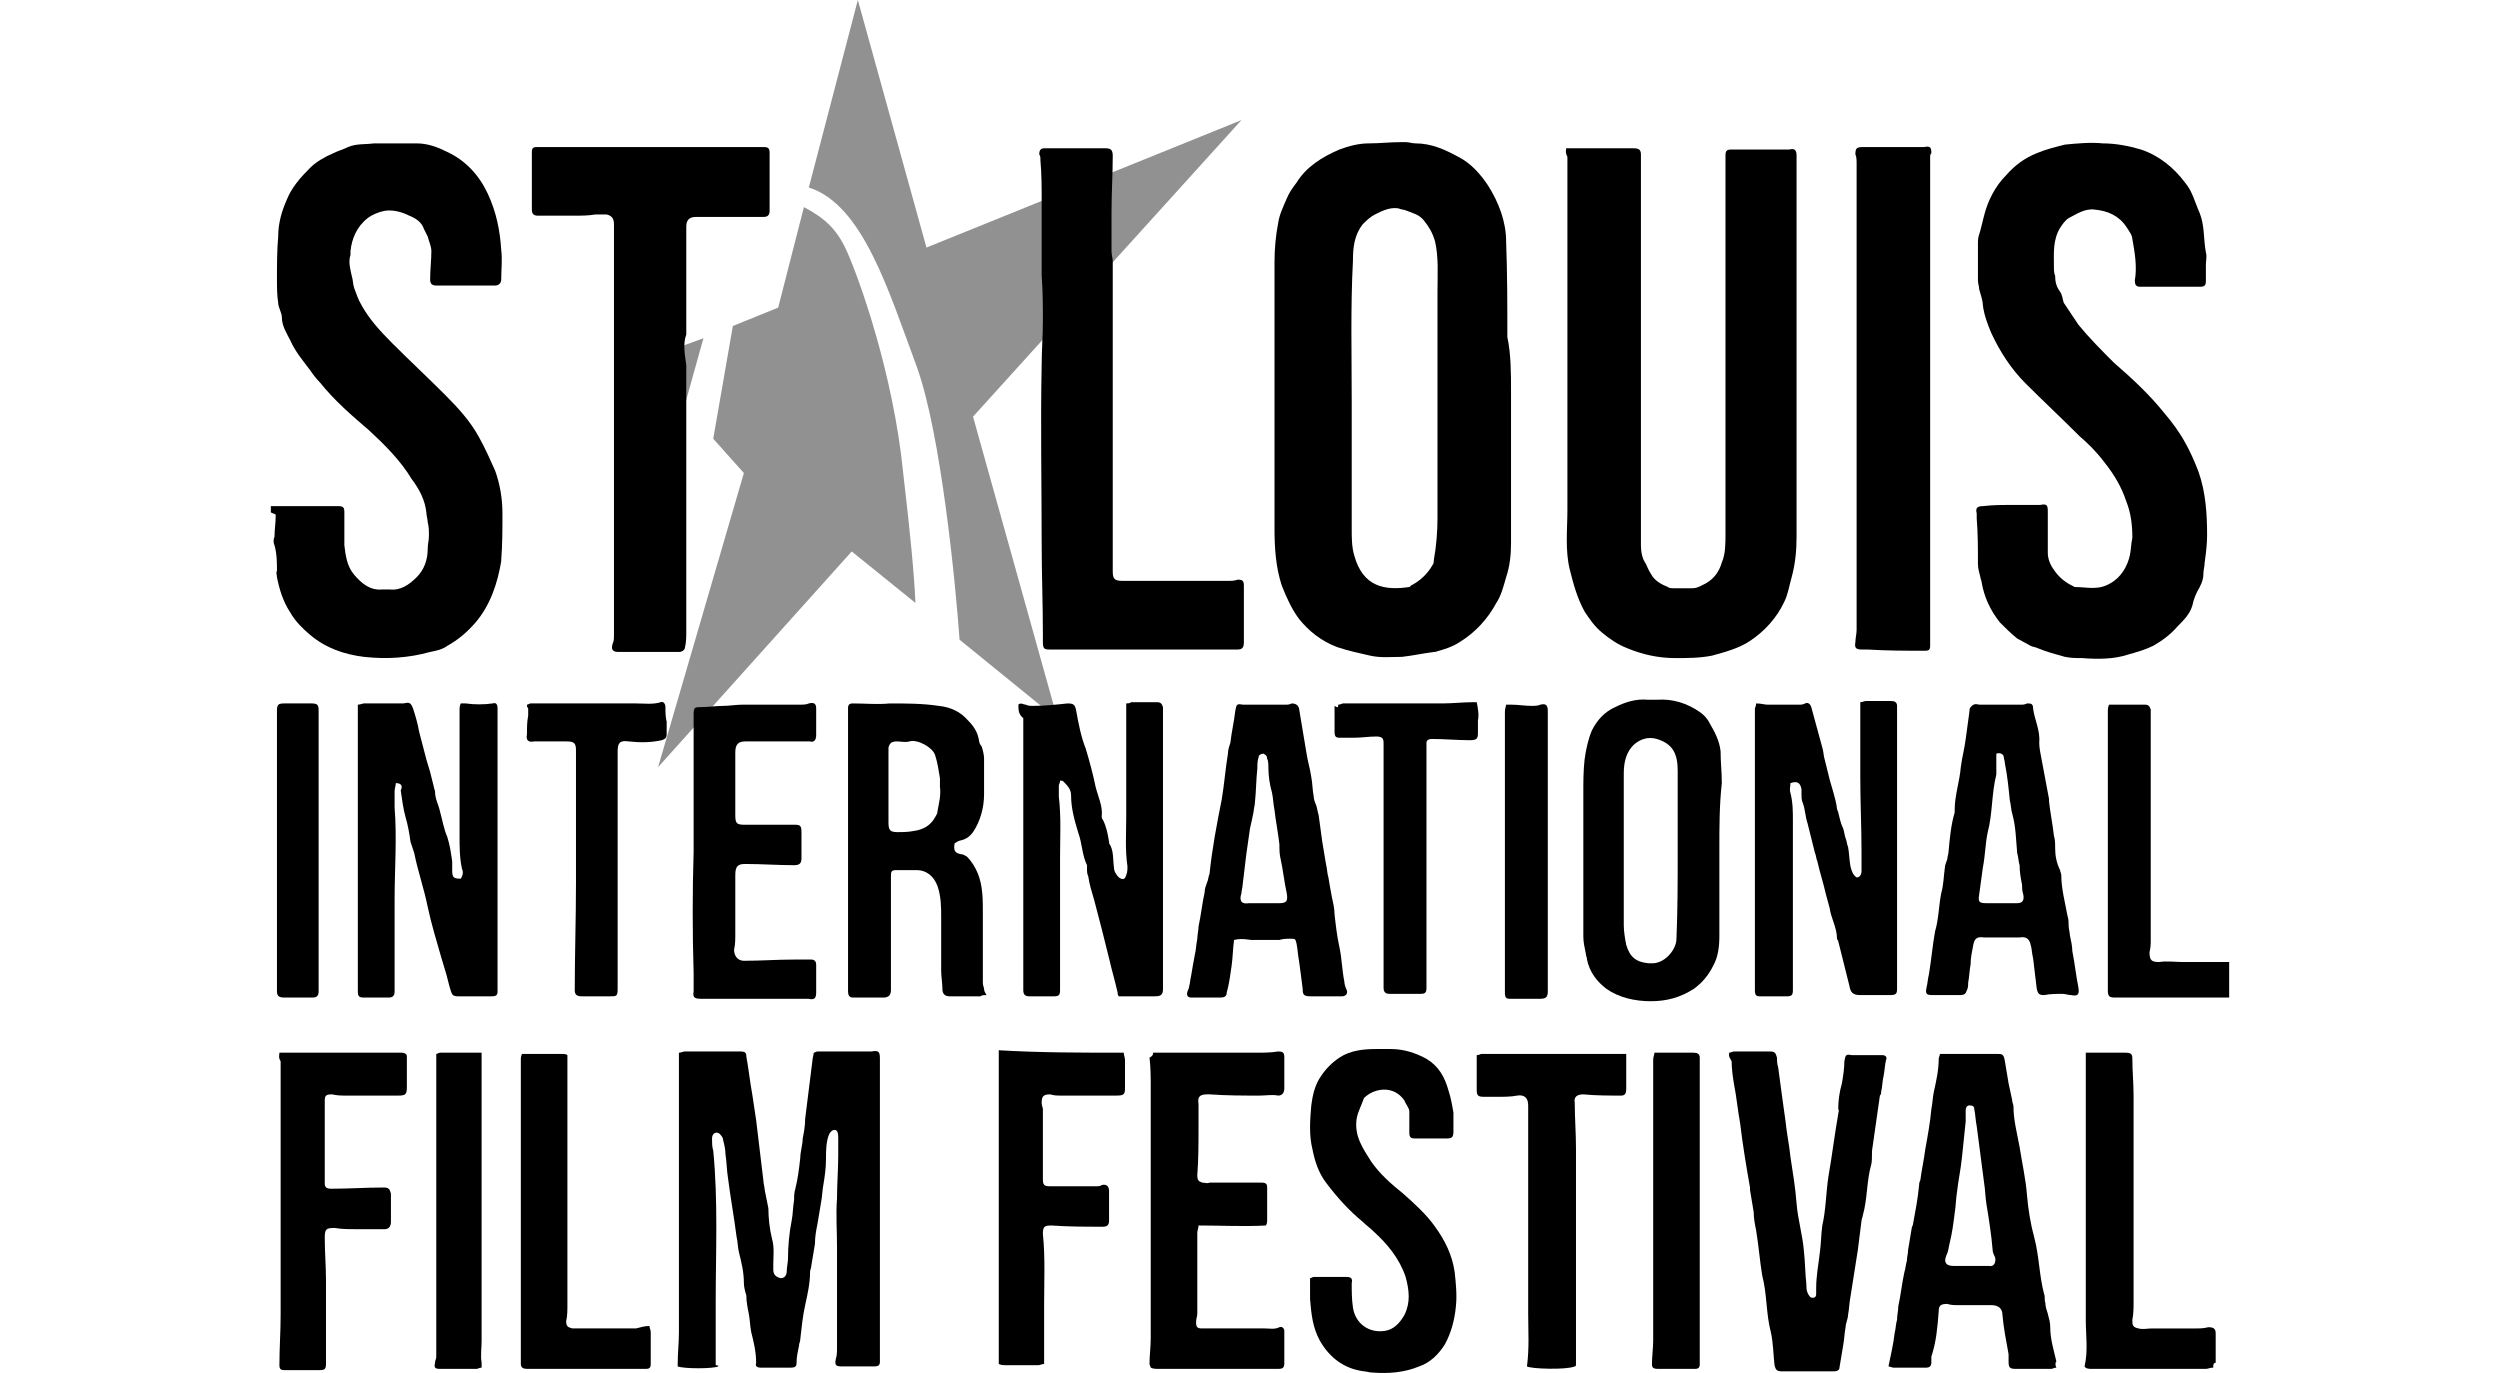 <?xml version="1.0" encoding="utf-8"?>
<!-- Generator: Adobe Illustrator 27.9.0, SVG Export Plug-In . SVG Version: 6.00 Build 0)  -->
<svg version="1.1" id="Calque_1" xmlns="http://www.w3.org/2000/svg" xmlns:xlink="http://www.w3.org/1999/xlink" x="0px" y="0px"
	 viewBox="0 0 204 112" style="enable-background:new 0 0 204 112;" xml:space="preserve">
<style type="text/css">
	.st0{fill:#919191;}
</style>
<g>
	<path class="st0" d="M101.3,9.8L75.6,20.2L70,0l-4,15.3c4.4,1.4,6.5,8.4,8.8,14.6c2,5.5,3.2,18,3.5,22.3l8,6.5L79.4,34L101.3,9.8z"
		/>
	<polygon class="st0" points="57.4,27.6 54.4,28.7 51.3,30.1 55.7,33.7 	"/>
	<path class="st0" d="M69.1,20.5c-0.8-1.8-1.8-2.7-3.5-3.6l-2.1,8.2l-3.7,1.5l-1.6,9.2l2.5,2.8l-7,24L69.5,45l5.2,4.2
		c-0.1-2.3-0.4-5.5-1-10.6C72.9,30.5,70.1,22.7,69.1,20.5z"/>
</g>
<g id="X4wlyL_00000030451375908997047090000014758653608363643778_">
	<g>
		<path d="M22.1,41.3c1.6,0,3.1,0,4.7,0c0.3,0,0.5,0,0.8,0c0.4,0,0.5,0.1,0.5,0.5c0,0.9,0,1.8,0,2.7c0.1,0.8,0.2,1.7,0.8,2.4
			c0.6,0.7,1.3,1.3,2.3,1.2c0.2,0,0.4,0,0.6,0c0.9,0.1,1.6-0.4,2.2-1c0.6-0.6,0.9-1.4,0.9-2.3c0-0.4,0.1-0.7,0.1-1.1
			c0-0.4,0-0.7-0.1-1.1c0-0.2-0.1-0.5-0.1-0.7c-0.1-1.1-0.6-2-1.2-2.8c-0.9-1.5-2.2-2.8-3.5-4c-1.4-1.2-2.8-2.4-4-3.9
			c-0.3-0.3-0.6-0.7-0.8-1c-0.6-0.8-1.2-1.5-1.6-2.4c-0.3-0.6-0.7-1.2-0.7-1.9c0-0.4-0.3-0.8-0.3-1.2c-0.1-0.6-0.1-1.3-0.1-1.9
			c0-1.2,0-2.3,0.1-3.5c0-1.1,0.3-2.1,0.7-3c0.4-1,1.1-1.8,1.9-2.6c0.5-0.5,1.2-0.9,1.9-1.2c0.4-0.2,0.8-0.3,1.2-0.5
			c0.7-0.3,1.4-0.2,2.1-0.3c1.1,0,2.3,0,3.5,0c0.9,0,1.7,0.3,2.5,0.7c1.5,0.7,2.6,1.9,3.3,3.4c0.7,1.5,1,3,1.1,4.6
			c0.1,0.8,0,1.6,0,2.4c0,0.3-0.2,0.5-0.5,0.5c-1.4,0-2.9,0-4.3,0c-0.2,0-0.3,0-0.5,0c-0.4,0-0.5-0.2-0.5-0.5c0-0.8,0.1-1.6,0.1-2.3
			c0-0.4-0.2-0.8-0.3-1.2c-0.1-0.2-0.2-0.4-0.3-0.6c-0.2-0.6-0.7-0.9-1.2-1.1c-0.6-0.3-1.3-0.5-2-0.4c-0.5,0.1-1,0.3-1.4,0.6
			c-0.9,0.7-1.3,1.7-1.4,2.7c0,0.1,0,0.2,0,0.3c-0.2,0.6,0,1.2,0.1,1.7c0.1,0.3,0.1,0.7,0.2,1c0.2,0.5,0.3,0.9,0.6,1.4
			C30.1,26,31,27,32,28c1.4,1.4,2.9,2.8,4.3,4.2c1.1,1.1,2.1,2.2,2.8,3.5c0.5,0.9,0.9,1.8,1.3,2.7c0.4,1.1,0.6,2.3,0.6,3.5
			c0,1.3,0,2.5-0.1,3.8c0,0,0,0.1,0,0.1c-0.3,1.8-0.9,3.6-2.1,5c-0.7,0.8-1.4,1.4-2.3,1.9c-0.4,0.3-0.9,0.4-1.4,0.5
			c-1.8,0.5-3.6,0.6-5.4,0.4c-1.6-0.2-3.1-0.7-4.4-1.8c-0.6-0.5-1.2-1.1-1.6-1.8c-0.6-0.9-0.9-1.9-1.1-2.9c0-0.2-0.1-0.4,0-0.5
			c0-0.7,0-1.4-0.2-2.1c-0.1-0.2-0.1-0.5,0-0.7c0-0.6,0.1-1.1,0.1-1.8c-0.1-0.1-0.3-0.1-0.4-0.2C22.1,41.6,22.1,41.4,22.1,41.3z"/>
		<path d="M181.9,81.4c-0.7,0-1.4,0-2,0c-2.4,0-4.9,0-7.3,0c-0.5,0-0.6-0.1-0.6-0.6c0-0.8,0-1.5,0-2.3c0-2.8,0-5.7,0-8.5
			c0-3.8,0-7.6,0-11.4c0-0.2,0-0.4,0-0.5c0-0.2,0-0.4,0.1-0.6c0.2,0,0.3,0,0.4,0c0.8,0,1.7,0,2.5,0c0.3,0,0.4,0.1,0.5,0.4
			c0,0.3,0,0.6,0,0.9c0,2.9,0,5.9,0,8.8c0,3,0,6,0,9.1c0,0.3,0,0.6-0.1,1c0,0.7,0.2,0.8,0.8,0.8c0.6-0.1,1.3,0,1.9,0
			c1.3,0,2.5,0,3.8,0C181.9,79.3,181.9,80.3,181.9,81.4z"/>
		<path d="M123.3,32c0,2.7,0,5.5,0,8.2c0,1.4,0,2.7,0,4.1c0,1-0.1,1.9-0.4,2.8c-0.2,0.7-0.4,1.5-0.8,2.1c-0.7,1.3-1.7,2.4-3,3.2
			c-0.6,0.4-1.3,0.6-2,0.8c0,0-0.1,0-0.1,0c-0.8,0.1-1.7,0.3-2.6,0.4c-0.9,0-1.7,0.1-2.6-0.1c-0.9-0.2-1.8-0.4-2.7-0.7
			c-1.3-0.5-2.3-1.3-3.1-2.3c-0.6-0.8-1-1.7-1.4-2.7c-0.5-1.5-0.6-3.1-0.6-4.7c0-6.1,0-12.2,0-18.2c0-1.2,0-2.4,0-3.5
			c0-1.1,0.1-2.2,0.3-3.2c0.1-0.7,0.4-1.3,0.7-2c0.2-0.5,0.5-0.9,0.8-1.3c0.8-1.3,2.1-2.1,3.5-2.7c0.8-0.3,1.6-0.5,2.4-0.5
			c0.9,0,1.7-0.1,2.6-0.1c0.1,0,0.3,0,0.4,0c0.3,0,0.5,0.1,0.8,0.1c1.3,0,2.4,0.5,3.5,1.1c1,0.5,1.8,1.4,2.4,2.3
			c0.9,1.4,1.5,3,1.5,4.6c0.1,2.6,0.1,5.2,0.1,7.8C123.3,28.9,123.3,30.5,123.3,32C123.3,32,123.3,32,123.3,32z M110.3,32.7
			C110.3,32.7,110.3,32.7,110.3,32.7c0,3.5,0,7,0,10.4c0,0.8,0,1.5,0.2,2.2c0.7,2.6,2.5,2.9,4.5,2.6c0,0,0.1,0,0.1-0.1
			c0.8-0.4,1.4-1,1.8-1.7c0.1-0.1,0.1-0.3,0.1-0.4c0.2-1.1,0.3-2.3,0.3-3.4c0-6.2,0-12.3,0-18.5c0-1.4,0.1-2.8-0.2-4.1
			c-0.2-0.7-0.5-1.2-0.9-1.7c-0.4-0.5-0.9-0.6-1.4-0.8c-0.2-0.1-0.5-0.1-0.7-0.2c-0.7-0.1-1.3,0.2-1.9,0.5c-0.4,0.2-0.7,0.5-1,0.8
			c-0.7,0.9-0.8,1.9-0.8,3C110.2,25.1,110.3,28.9,110.3,32.7z"/>
		<path d="M127.8,12.1c0.3,0,0.5,0,0.8,0c1.4,0,2.8,0,4.3,0c0.1,0,0.3,0,0.4,0c0.4,0,0.6,0.1,0.6,0.5c0,0.5,0,1,0,1.5
			c0,3.8,0,7.5,0,11.3c0,4.3,0,8.7,0,13c0,2,0,4.1,0,6.1c0,0.5,0.1,1.1,0.4,1.5c0.1,0.2,0.2,0.5,0.4,0.8c0.3,0.6,0.9,0.9,1.4,1.1
			c0.1,0.1,0.3,0.1,0.4,0.1c0.5,0,1.1,0,1.6,0c0.4,0,0.7-0.2,1.1-0.4c0.7-0.4,1.1-1,1.3-1.7c0.3-0.7,0.3-1.5,0.3-2.3
			c0-6.5,0-13,0-19.4c0-3.5,0-7.1,0-10.6c0-0.3,0-0.6,0-0.9c0-0.4,0.1-0.5,0.5-0.5c1.3,0,2.7,0,4,0c0.2,0,0.5,0,0.7,0
			c0.4-0.1,0.6,0,0.6,0.5c0,0.5,0,1,0,1.5c0,1.3,0,2.7,0,4c0,1.2,0,2.4,0,3.5c0,2.2,0,4.4,0,6.6c0,3.5,0,7,0,10.5c0,1.7,0,3.3,0,5
			c0,1.1-0.1,2.2-0.4,3.3c-0.2,0.7-0.3,1.4-0.6,2c-0.6,1.3-1.6,2.4-2.8,3.2c-0.9,0.6-2,0.9-3.1,1.2c-1,0.2-2,0.2-3,0.2
			c-1.4,0-2.7-0.3-3.9-0.8c-0.8-0.3-1.5-0.8-2.1-1.3c-0.6-0.5-1-1.1-1.4-1.7c-0.6-1.1-0.9-2.2-1.2-3.4c-0.4-1.6-0.2-3.3-0.2-4.9
			c0-9.2,0-18.4,0-27.6c0-0.4,0-0.8,0-1.2C127.7,12.4,127.8,12.3,127.8,12.1z"/>
		<path d="M164.1,41.2c0.7,0,1.4,0,2,0c0.1,0,0.3,0,0.4,0c0.5-0.1,0.6,0,0.6,0.5c0,0.6,0,1.1,0,1.7c0,0.6,0,1.2,0,1.7
			c0,0.5,0.2,1,0.5,1.4c0.4,0.6,0.9,1,1.5,1.3c0.1,0,0.1,0.1,0.2,0.1c1,0,1.9,0.3,2.9-0.3c0.9-0.5,1.4-1.4,1.6-2.3
			c0.1-0.5,0.1-1,0.2-1.4c0-1-0.1-2-0.5-3c-0.4-1.2-1-2.2-1.8-3.2c-0.6-0.8-1.3-1.5-2-2.1c-1.5-1.5-3-2.9-4.4-4.3
			c-1.2-1.2-2.1-2.6-2.8-4.1c-0.3-0.7-0.6-1.5-0.7-2.3c0-0.4-0.2-0.9-0.3-1.3c0-0.2-0.1-0.5-0.1-0.7c0-1.1,0-2.1,0-3.2
			c0-0.3,0.1-0.6,0.2-0.9c0.1-0.4,0.2-0.8,0.3-1.2c0.3-1.2,0.9-2.4,1.8-3.3c0.7-0.8,1.5-1.4,2.5-1.8c0.7-0.3,1.5-0.5,2.3-0.7
			c1-0.1,2.1-0.2,3.1-0.1c1,0,2.1,0.2,3.1,0.5c1.5,0.5,2.7,1.5,3.6,2.7c0.6,0.7,0.8,1.6,1.2,2.5c0.4,1,0.3,2.1,0.5,3.2
			c0.1,0.3,0,0.7,0,1c0,0.4,0,0.9,0,1.3c0,0.4-0.1,0.5-0.5,0.5c-1.4,0-2.8,0-4.2,0c-0.2,0-0.4,0-0.7,0c-0.3,0-0.4-0.2-0.4-0.5
			c0.2-1.1,0-2.3-0.2-3.4c0-0.3-0.3-0.7-0.5-1c-0.6-0.9-1.5-1.3-2.6-1.4c-0.8-0.1-1.5,0.4-2.1,0.7c-0.3,0.2-0.5,0.5-0.7,0.8
			c-0.6,1-0.5,2.1-0.5,3.1c0,0.3,0,0.6,0.1,0.8c0,0.5,0.1,0.9,0.4,1.3c0.2,0.3,0.2,0.6,0.3,0.9c0.4,0.6,0.8,1.2,1.2,1.8
			c0.9,1.1,1.9,2.1,2.9,3.1c1.5,1.3,2.9,2.6,4.1,4.1c0.6,0.7,1.2,1.5,1.7,2.4c0.4,0.7,0.8,1.6,1.1,2.4c0.6,1.7,0.7,3.5,0.7,5.2
			c0,0.7-0.1,1.5-0.2,2.2c0,0.3-0.1,0.6-0.1,0.9c0,0.4-0.1,0.7-0.3,1.1c-0.3,0.5-0.5,1-0.6,1.5c-0.2,0.7-0.7,1.2-1.2,1.7
			c-0.6,0.7-1.3,1.2-2,1.6c-0.6,0.3-1.3,0.5-2,0.7c-1.2,0.4-2.5,0.4-3.8,0.3c-0.5,0-0.9,0-1.4-0.1c-0.7-0.2-1.5-0.4-2.2-0.7
			c-0.2-0.1-0.4-0.1-0.6-0.2c-0.4-0.2-0.7-0.4-1.1-0.6c-0.5-0.4-1-0.9-1.4-1.3c-0.8-1-1.3-2.1-1.5-3.3c0-0.1-0.1-0.3-0.1-0.4
			c-0.1-0.4-0.2-0.7-0.2-1.1c0-1.2,0-2.5-0.1-3.7c0-0.1,0-0.3,0-0.4c-0.1-0.4,0-0.6,0.5-0.6C162.7,41.2,163.4,41.2,164.1,41.2
			C164.1,41.2,164.1,41.2,164.1,41.2z"/>
		<path d="M46.8,17.6c-1,0-1.9,0-2.9,0c-0.3,0-0.5-0.1-0.5-0.5c0-1.3,0-2.6,0-3.9c0-0.3,0-0.5,0-0.8c0-0.3,0.1-0.4,0.4-0.4
			c0.5,0,1.1,0,1.6,0c5.4,0,10.7,0,16.1,0c0.3,0,0.5,0,0.8,0c0.4,0,0.5,0.1,0.5,0.5c0,1.6,0,3.1,0,4.7c0,0.4-0.2,0.5-0.5,0.5
			c-1.5,0-2.9,0-4.4,0c-0.4,0-0.7,0-1.1,0c-0.6,0-0.8,0.3-0.8,0.8c0,0.4,0,0.7,0,1.1c0,2.4,0,4.9,0,7.3c0,0.1,0,0.3,0,0.4
			c-0.3,0.8-0.1,1.7,0,2.5c0,1.1,0,2.3,0,3.4c0,4.9,0,9.8,0,14.7c0,1.2,0,2.4,0,3.6c0,0.4,0,0.9-0.1,1.3c0,0.2-0.2,0.4-0.5,0.4
			c-0.6,0-1.3,0-1.9,0c-1,0-2,0-3,0c-0.4,0-0.7-0.1-0.5-0.7c0.1-0.2,0.1-0.4,0.1-0.7c0-2.4,0-4.8,0-7.2c0-2.6,0-5.2,0-7.9
			c0-5.8,0-11.5,0-17.3c0-0.4,0-0.7,0-1.1c0-0.5-0.2-0.7-0.6-0.8c-0.3,0-0.6,0-0.9,0C48,17.6,47.4,17.6,46.8,17.6
			C46.8,17.6,46.8,17.6,46.8,17.6z"/>
		<path d="M85,22.5c0-2,0-4,0-6c0-1.1,0-2.3-0.1-3.4c0-0.2,0-0.4-0.1-0.5c0-0.3,0.1-0.5,0.4-0.5c1.4,0,2.7,0,4.1,0
			c0.3,0,0.6,0,0.9,0c0.4,0,0.6,0.1,0.6,0.6c0,1.5-0.1,3.1-0.1,4.6c0,1.1,0,2.2,0,3.2c0,0.3,0.1,0.6,0.1,0.8c0,0.3,0,0.7,0,1
			c0,5.1,0,10.3,0,15.4c0,2.7,0,5.4,0,8.1c0,0.3,0,0.6,0,0.8c0,0.6,0.1,0.8,0.8,0.8c2.3,0,4.5,0,6.8,0c0.6,0,1.2,0,1.9,0
			c0.2,0,0.4,0,0.7-0.1c0.4,0,0.5,0.1,0.5,0.5c0,1.3,0,2.5,0,3.8c0,0.3,0,0.6,0,0.8c0,0.4-0.1,0.6-0.5,0.6c-1.3,0-2.7,0-4,0
			c-3.1,0-6.2,0-9.2,0c-0.7,0-1.5,0-2.2,0c-0.4,0-0.5-0.1-0.5-0.6c0-0.2,0-0.4,0-0.6c0-2.5-0.1-5-0.1-7.5c0-4.8-0.1-9.6,0-14.5
			c0-1.2,0.1-2.4,0.1-3.6C85.1,25.1,85.1,23.8,85,22.5C85.1,22.5,85.1,22.5,85,22.5z"/>
		<path d="M58.6,111.5c-0.4,0.2-2.8,0.2-3.3,0c0-0.1,0-0.2,0-0.2c0-0.9,0.1-1.7,0.1-2.6c0-1,0-2,0-3c0-4.3,0-8.6,0-12.9
			c0-1.4,0-2.8,0-4.3c0-0.8,0-1.6,0-2.3c0-0.1,0-0.2,0-0.3c0.2,0,0.3-0.1,0.5-0.1c1.5,0,3,0,4.5,0c0.4,0,0.5,0.1,0.5,0.4
			c0.2,1.1,0.3,2.1,0.5,3.2c0.1,0.7,0.2,1.3,0.3,2c0.2,1.7,0.4,3.3,0.6,5c0,0.2,0.1,0.5,0.1,0.7c0.1,0.5,0.2,1,0.3,1.5
			c0,0.8,0.1,1.7,0.3,2.5c0.2,0.7,0.1,1.4,0.1,2.1c0,0.1,0,0.2,0,0.4c0,0.4,0.2,0.6,0.6,0.7c0.3,0,0.5-0.2,0.5-0.6
			c0-0.3,0.1-0.7,0.1-1c0-1,0.1-2.1,0.3-3.1c0.1-0.5,0.1-1.1,0.2-1.7c0-0.3,0-0.6,0.1-0.9c0.2-0.8,0.3-1.6,0.4-2.5
			c0-0.5,0.2-1.1,0.2-1.6c0.1-0.5,0.2-1,0.2-1.6c0.2-1.6,0.4-3.2,0.6-4.8c0-0.2,0.1-0.4,0.1-0.6c0.1,0,0.2-0.1,0.3-0.1
			c1.1,0,2.2,0,3.2,0c0.4,0,0.8,0,1.2,0c0.6-0.1,0.7,0,0.7,0.6c0,2.3,0,4.6,0,6.8c0,4.3,0,8.5,0,12.8c0,1.2,0,2.3,0,3.5
			c0,0.5,0,1.1,0,1.6c0,0.3-0.1,0.4-0.5,0.4c-0.5,0-1.1,0-1.6,0c-0.3,0-0.7,0-1,0c-0.5,0-0.6-0.1-0.5-0.6c0.1-0.3,0.1-0.6,0.1-0.9
			c0-2.8,0-5.6,0-8.3c0-1.3-0.1-2.6,0-3.9c0-1.2,0.1-2.4,0.1-3.5c0-0.5,0-1,0-1.5c0-0.4-0.1-0.6-0.3-0.6c-0.2,0-0.4,0.2-0.5,0.5
			c-0.2,0.6-0.2,1.3-0.2,1.9c0,0.7-0.1,1.4-0.2,2c-0.1,0.5-0.1,1-0.2,1.5c-0.1,0.6-0.2,1.2-0.3,1.8c-0.1,0.5-0.2,1-0.2,1.6
			c-0.1,0.6-0.2,1.2-0.3,1.8c0,0.2-0.1,0.3-0.1,0.5c0,0.9-0.2,1.8-0.4,2.7c-0.2,0.9-0.3,1.9-0.4,2.8c0,0.2-0.1,0.3-0.1,0.5
			c-0.1,0.5-0.2,0.9-0.2,1.4c0,0.3-0.1,0.4-0.5,0.4c-0.8,0-1.6,0-2.4,0c-0.3,0-0.5-0.1-0.4-0.4c0-0.9-0.2-1.7-0.4-2.5
			c-0.1-0.5-0.1-1-0.2-1.5c-0.1-0.5-0.2-1-0.2-1.5c-0.1-0.3-0.2-0.7-0.2-1c0-0.9-0.2-1.7-0.4-2.5c-0.1-0.4-0.1-0.9-0.2-1.3
			c-0.2-1.6-0.5-3.2-0.7-4.8c-0.1-0.6-0.1-1.3-0.2-1.9c0-0.4-0.1-0.8-0.2-1.2c0-0.2-0.2-0.4-0.3-0.5c-0.3-0.2-0.6,0-0.6,0.4
			c0,0.3,0,0.7,0.1,1c0.4,4.1,0.2,8.3,0.2,12.4c0,1.2,0,2.3,0,3.5c0,0.5,0,1.1,0,1.6C58.7,111.4,58.6,111.5,58.6,111.5z"/>
		<path d="M157.5,12.8c0,2,0,4.1,0,6.1c0,4.1,0,8.1,0,12.2c0,2.5,0,4.9,0,7.4c0,1.6,0,3.2,0,4.8c0,2.6,0,5.2,0,7.8
			c0,0.5,0,1.1,0,1.6c0,0.3-0.1,0.4-0.4,0.4c-1.6,0-3.1,0-4.7-0.1c-0.2,0-0.3,0-0.5,0c-0.4,0-0.6-0.1-0.5-0.6c0-0.3,0.1-0.7,0.1-1
			c0-2.6,0-5.3,0-7.9c0-9.2,0-18.5,0-27.7c0-0.8,0-1.6,0-2.4c0-0.3,0-0.6-0.1-0.8c0-0.5,0.1-0.6,0.6-0.6c0.4,0,0.7,0,1.1,0
			c1.1,0,2.2,0,3.3,0c0.2,0,0.4,0,0.6,0c0.5-0.1,0.6,0,0.6,0.5C157.5,12.6,157.5,12.7,157.5,12.8C157.5,12.8,157.5,12.8,157.5,12.8z
			"/>
		<path d="M143.3,57.4c0.4,0,0.7,0.1,0.9,0.1c0.9,0,1.7,0,2.6,0c0.2,0,0.3,0,0.5-0.1c0.2-0.1,0.4,0,0.5,0.3c0.2,0.7,0.4,1.5,0.6,2.2
			c0.1,0.4,0.2,0.7,0.3,1.1c0.1,0.3,0.1,0.7,0.2,1c0.1,0.4,0.2,0.8,0.3,1.2c0.2,0.9,0.6,1.9,0.7,2.8c0,0.1,0.1,0.2,0.1,0.3
			c0.1,0.4,0.2,0.9,0.4,1.3c0.1,0.3,0.1,0.5,0.2,0.8c0.1,0.2,0.1,0.5,0.2,0.7c0.1,0.5,0.1,1.1,0.2,1.6c0.1,0.4,0.2,0.7,0.5,0.9
			c0.3,0,0.4-0.3,0.4-0.5c0-0.5,0-1.1,0-1.6c0-2-0.1-4-0.1-6.1c0-1.9,0-3.8,0-5.6c0-0.1,0-0.3,0-0.5c0.2,0,0.3-0.1,0.5-0.1
			c0.7,0,1.4,0,2,0c0.3,0,0.5,0.1,0.5,0.4c0,0.2,0,0.5,0,0.8c0,6.9,0,13.9,0,20.8c0,0.5,0,1,0,1.5c0,0.4-0.1,0.5-0.6,0.5
			c-0.8,0-1.6,0-2.4,0c-0.6,0-0.8-0.2-0.9-0.8c-0.3-1.2-0.6-2.4-0.9-3.6c0-0.1-0.1-0.1-0.1-0.2c0-0.9-0.5-1.7-0.6-2.5
			c-0.1-0.4-0.2-0.7-0.3-1.1c-0.2-0.9-0.5-1.8-0.7-2.7c-0.1-0.2-0.1-0.5-0.2-0.7c-0.2-0.8-0.4-1.6-0.6-2.4c-0.2-0.6-0.2-1.2-0.4-1.7
			c-0.1-0.2-0.1-0.5-0.1-0.7c0-0.1,0-0.3,0-0.4c-0.1-0.5-0.3-0.7-0.9-0.5c0,0.3-0.1,0.5,0,0.8c0.2,0.8,0.2,1.5,0.2,2.3c0,2,0,4,0,6
			c0,2.4,0,4.8,0,7.2c0,0.2,0,0.4,0,0.6c0,0.4-0.1,0.5-0.5,0.5c-0.7,0-1.4,0-2.2,0c-0.3,0-0.4-0.1-0.4-0.5c0-0.5,0-0.9,0-1.4
			c0-3.4,0-6.9,0-10.3c0-3.1,0-6.2,0-9.3c0-0.7,0-1.3,0-2C143.2,57.8,143.3,57.6,143.3,57.4z"/>
		<path d="M32.3,63.9c0,0.2-0.1,0.4-0.1,0.7c0,0.4,0,0.9,0,1.3c0.2,2.5,0,5,0,7.5c0,1.8,0,3.6,0,5.4c0,0.7,0,1.4,0,2.1
			c0,0.4-0.2,0.5-0.5,0.5c-0.7,0-1.4,0-2,0c-0.4,0-0.5-0.1-0.5-0.5c0-2.3,0-4.6,0-6.9c0-5.1,0-10.2,0-15.3c0-0.4,0-0.8,0-1.2
			c0.2,0,0.4-0.1,0.5-0.1c1,0,2,0,2.9,0c0.1,0,0.2,0,0.3,0c0.5-0.1,0.6-0.1,0.8,0.4c0.2,0.6,0.4,1.3,0.5,1.9
			c0.2,0.8,0.4,1.5,0.6,2.3c0.1,0.3,0.2,0.7,0.3,1c0.1,0.4,0.2,0.8,0.3,1.2c0,0.1,0.1,0.3,0.1,0.4c0,0.6,0.3,1.1,0.4,1.6
			c0.2,0.7,0.3,1.4,0.6,2.1c0.2,0.6,0.3,1.3,0.4,2c0,0.2,0,0.4,0,0.7c0,0.6,0.1,0.7,0.7,0.7c0.2-0.3,0.2-0.6,0.1-0.8
			c-0.2-0.9-0.2-1.8-0.2-2.7c0-3.4,0-6.8,0-10.2c0-0.2,0-0.4,0.1-0.6c0.1,0,0.3,0,0.4,0c0.7,0.1,1.5,0.1,2.2,0
			c0.3-0.1,0.4,0.1,0.4,0.4c0,0.4,0,0.8,0,1.2c0,7,0,14.1,0,21.1c0,0.3,0,0.5,0,0.8c0,0.3-0.1,0.4-0.5,0.4c-0.9,0-1.8,0-2.7,0
			c-0.4,0-0.5-0.1-0.6-0.4c-0.2-0.6-0.3-1.2-0.5-1.8c-0.1-0.3-0.2-0.7-0.3-1c-0.4-1.4-0.8-2.7-1.1-4.1c-0.3-1.5-0.8-2.9-1.1-4.4
			c-0.1-0.3-0.2-0.6-0.3-0.9c-0.1-0.7-0.2-1.3-0.4-2c-0.2-0.7-0.3-1.5-0.4-2.2C32.9,64.1,32.7,63.9,32.3,63.9z"/>
		<path d="M83.1,57.5c0.2-0.2,0.4,0,0.6,0c0.2,0.1,0.4,0.1,0.6,0.1c0.9,0,1.9-0.1,2.8-0.2c0.5,0,0.6,0.1,0.7,0.5
			c0.2,1.1,0.4,2.2,0.8,3.2c0.3,1,0.6,2.1,0.8,3.1c0.2,0.8,0.6,1.6,0.5,2.4c0,0.1,0,0.2,0.1,0.3c0.3,0.6,0.4,1.2,0.5,1.8
			c0,0,0,0.1,0,0.1c0.4,0.6,0.3,1.3,0.4,2c0,0.3,0.2,0.6,0.4,0.8c0.3,0.2,0.5,0.2,0.6-0.2c0.1-0.2,0.1-0.5,0.1-0.7
			c-0.2-1.4-0.1-2.7-0.1-4.1c0-2.9,0-5.9,0-8.8c0-0.1,0-0.3,0-0.4c0.1,0,0.3,0,0.4-0.1c0.7,0,1.4,0,2.1,0c0.3,0,0.4,0.1,0.5,0.4
			c0,0.1,0,0.2,0,0.4c0,5.7,0,11.4,0,17c0,1.9,0,3.8,0,5.6c0,0.5-0.2,0.6-0.7,0.6c-0.2,0-0.5,0-0.7,0c-0.4,0-0.9,0-1.3,0
			c-0.3,0-0.6,0-0.9,0c-0.1-0.1-0.1-0.2-0.1-0.3c-0.2-0.9-0.5-1.9-0.7-2.8c-0.2-0.8-0.4-1.6-0.6-2.4c-0.2-0.8-0.4-1.5-0.6-2.3
			c-0.2-0.7-0.4-1.3-0.5-2c-0.1-0.2-0.1-0.4-0.1-0.6c0-0.1,0-0.2,0-0.3c-0.4-0.8-0.4-1.8-0.7-2.6c-0.3-1-0.6-2-0.6-3.1
			c0-0.5-0.3-0.8-0.6-1.1c-0.1-0.1-0.1-0.1-0.3-0.1c0,0.2-0.1,0.3-0.1,0.4c0,0.3,0,0.6,0,0.9c0.2,1.7,0.1,3.3,0.1,5
			c0,3.1,0,6.2,0,9.3c0,0.5,0,1,0,1.5c0,0.4-0.1,0.5-0.5,0.5c-0.5,0-1,0-1.5,0c-0.2,0-0.4,0-0.5,0c-0.3,0-0.5-0.1-0.5-0.5
			c0-2.2,0-4.5,0-6.7c0-5.2,0-10.4,0-15.5C83.1,58.3,83.1,57.9,83.1,57.5z"/>
		<path d="M167.8,111.6c-0.2,0-0.3,0.1-0.4,0.1c-1,0-1.9,0-2.9,0c-0.5,0-0.6-0.1-0.6-0.6c0-0.2,0-0.4,0-0.6
			c-0.2-1.1-0.4-2.1-0.5-3.2c0-0.5-0.3-0.8-0.9-0.8c-0.9,0-1.8,0-2.7,0c-0.3,0-0.6,0-0.9-0.1c-0.5,0-0.7,0.1-0.7,0.6
			c-0.1,1.3-0.2,2.5-0.6,3.7c0,0.2,0,0.3,0,0.5c0,0.3-0.2,0.4-0.4,0.4c-0.9,0-1.8,0-2.7,0c-0.1,0-0.3-0.1-0.4-0.1
			c0.2-1,0.4-1.8,0.5-2.7c0.1-0.4,0.1-0.8,0.2-1.1c0-0.4,0.1-0.7,0.1-1.1c0.2-0.9,0.3-1.9,0.5-2.8c0.1-0.3,0.1-0.6,0.2-0.9
			c0-0.3,0.1-0.6,0.1-0.9c0.1-0.6,0.2-1.2,0.3-1.8c0-0.1,0.1-0.2,0.1-0.3c0.2-1.1,0.4-2.1,0.5-3.2c0-0.1,0-0.2,0.1-0.4
			c0.1-0.8,0.3-1.7,0.4-2.5c0.2-1.1,0.4-2.2,0.5-3.3c0.1-0.5,0.1-0.9,0.2-1.4c0.2-0.9,0.4-1.8,0.4-2.7c0-0.1,0.1-0.3,0.1-0.4
			c0.2,0,0.3,0,0.5,0c1.4,0,2.7,0,4.1,0c0.5,0,0.6,0,0.7,0.6c0.1,0.6,0.2,1.2,0.3,1.8c0.1,0.5,0.2,0.9,0.3,1.4
			c0,0.2,0.1,0.3,0.1,0.5c0,1.1,0.3,2.2,0.5,3.3c0.2,1.3,0.5,2.6,0.6,3.9c0.1,1.2,0.3,2.4,0.6,3.5c0.4,1.5,0.4,3.1,0.8,4.6
			c0.1,0.2,0,0.5,0.1,0.7c0,0.3,0.1,0.6,0.2,0.9c0.1,0.4,0.2,0.7,0.2,1.1c0,1,0.3,1.9,0.5,2.8C167.7,111.2,167.7,111.4,167.8,111.6z
			 M162.3,103.3c0.4,0.1,0.6-0.3,0.5-0.7c-0.1-0.2-0.2-0.4-0.2-0.6c-0.1-1.2-0.3-2.5-0.5-3.7c-0.1-0.6-0.1-1.2-0.2-1.8
			c-0.2-1.5-0.4-3.1-0.6-4.6c-0.1-0.5-0.1-0.9-0.2-1.4c0-0.2-0.1-0.3-0.4-0.3c-0.2,0-0.3,0.2-0.3,0.4c0,0.3,0,0.6,0,0.9
			c-0.1,1-0.2,1.9-0.3,2.9c-0.1,1-0.3,1.9-0.4,2.8c-0.1,0.6-0.1,1.2-0.2,1.8c-0.1,0.8-0.2,1.6-0.4,2.4c-0.1,0.4-0.1,0.7-0.3,1.1
			c-0.2,0.5,0,0.8,0.6,0.8c0.3,0,0.6,0,1,0C161,103.3,161.6,103.3,162.3,103.3z"/>
		<path d="M77.9,68.8c-0.1,0.6,0,0.8,0.5,0.9c0.2,0,0.3,0.1,0.5,0.2c0.4,0.4,0.7,0.9,0.9,1.4c0.4,1,0.4,2.1,0.4,3.2
			c0,1.9,0,3.8,0,5.7c0,0.2,0.1,0.4,0.1,0.5c0,0.2,0.1,0.3,0.2,0.5c-0.2,0-0.4,0-0.5,0.1c-0.8,0-1.7,0-2.5,0c-0.4,0-0.6-0.2-0.6-0.6
			c0-0.5-0.1-1-0.1-1.5c0-1.4,0-2.9,0-4.3c0-0.9,0-1.7-0.3-2.6c-0.3-0.8-0.9-1.3-1.7-1.3c-0.5,0-1.1,0-1.6,0c-0.5,0-0.5,0.1-0.5,0.6
			c0,2.6,0,5.2,0,7.8c0,0.5,0,0.9,0,1.4c0,0.4-0.2,0.6-0.6,0.6c-0.8,0-1.7,0-2.5,0c-0.3,0-0.4-0.2-0.4-0.5c0-1.3,0-2.6,0-3.9
			c0-5,0-10,0-15c0-1.3,0-2.6,0-3.9c0-0.1,0-0.2,0-0.3c0-0.3,0.1-0.4,0.4-0.4c1,0,2,0.1,3,0c1.3,0,2.7,0,4,0.2
			c1,0.1,1.8,0.5,2.4,1.2c0.5,0.5,0.8,1,0.9,1.7c0,0.1,0.1,0.3,0.2,0.4c0.1,0.3,0.2,0.7,0.2,1c0,1,0,2,0,2.9c0,1.1-0.3,2.2-0.9,3.1
			c-0.3,0.4-0.6,0.6-1.1,0.7C78,68.7,78,68.8,77.9,68.8z M76.7,64.2c0-0.2,0-0.4,0-0.7c-0.1-0.6-0.2-1.3-0.4-1.9
			c-0.2-0.6-1.4-1.3-2.1-1.1c-0.3,0.1-0.7,0-1,0c-0.4,0-0.6,0.1-0.7,0.5c0,0.1,0,0.3,0,0.4c0,1.9,0,3.8,0,5.7c0,0.6,0.1,0.8,0.7,0.8
			c0.5,0,0.9,0,1.4-0.1c0.7-0.1,1.3-0.4,1.7-1.1c0.1-0.2,0.2-0.3,0.2-0.5C76.6,65.6,76.8,64.9,76.7,64.2z"/>
		<path d="M140.3,69.2c0,2.4,0,4.8,0,7.2c0,0.8-0.1,1.7-0.5,2.4c-0.4,0.8-0.9,1.4-1.6,1.9c-1.1,0.7-2.2,1-3.5,1
			c-1.3,0-2.6-0.3-3.6-1c-0.8-0.6-1.4-1.4-1.6-2.4c0-0.2-0.1-0.3-0.1-0.5c-0.1-0.5-0.2-0.9-0.2-1.4c0-2.4,0-4.7,0-7.1
			c0-1.5,0-3.1,0-4.6c0-0.9,0-1.8,0.1-2.7c0.1-0.8,0.3-1.7,0.6-2.4c0.4-0.8,1-1.5,1.9-1.9c0.8-0.4,1.7-0.7,2.7-0.6
			c0.2,0,0.4,0,0.7,0c1.3-0.1,2.5,0.3,3.5,1c0.3,0.2,0.6,0.5,0.8,0.9c0.4,0.7,0.8,1.4,0.9,2.3c0,0.9,0.1,1.7,0.1,2.6
			C140.3,65.7,140.3,67.5,140.3,69.2C140.3,69.2,140.3,69.2,140.3,69.2z M136.9,69.5C136.9,69.5,136.9,69.5,136.9,69.5
			c0-2.2,0-4.4,0-6.6c0-1.4-0.4-2.2-1.7-2.6c-0.7-0.2-1.3,0-1.8,0.4c-0.7,0.6-0.9,1.5-0.9,2.4c0,4.1,0,8.2,0,12.4
			c0,0.5,0.1,1.1,0.2,1.6c0.3,1,0.8,1.4,1.8,1.5c0.1,0,0.1,0,0.2,0c1.1,0.1,2.1-1.1,2.1-2C136.9,74.2,136.9,71.9,136.9,69.5z"/>
		<path d="M106.9,104.3c0.1,0,0.2-0.1,0.3-0.1c0.9,0,1.8,0,2.7,0c0.3,0,0.5,0.1,0.4,0.5c0,0.7,0,1.3,0.1,2c0.2,1.3,1.3,2.1,2.6,1.9
			c0.7-0.1,1.2-0.6,1.6-1.3c0.5-1,0.4-2,0.1-3.1c-0.5-1.5-1.5-2.7-2.6-3.7c-0.3-0.3-0.6-0.5-0.9-0.8c-1.1-0.9-2.1-2-3-3.2
			c-0.6-0.8-0.9-1.7-1.1-2.7c-0.3-1.2-0.2-2.4-0.1-3.6c0.1-0.8,0.3-1.7,0.8-2.4c0.4-0.6,0.9-1.1,1.5-1.5c0.9-0.6,2-0.7,3-0.7
			c0.4,0,0.8,0,1.2,0c1,0,2,0.3,2.9,0.8c1,0.6,1.5,1.5,1.8,2.6c0.2,0.6,0.3,1.2,0.4,1.8c0,0.2,0,0.4,0,0.5c0,0.3,0,0.6,0,1
			c0,0.5-0.1,0.6-0.6,0.6c-0.6,0-1.2,0-1.8,0c-0.2,0-0.5,0-0.7,0c-0.4,0-0.5-0.1-0.5-0.5c0-0.6,0-1.1,0-1.7c0-0.3-0.3-0.6-0.4-0.9
			c-0.9-1.3-2.5-1-3.3-0.2c-0.2,0.6-0.5,1.1-0.6,1.7c-0.2,1.4,0.5,2.4,1.2,3.5c0.7,1,1.6,1.8,2.6,2.6c0.9,0.8,1.9,1.7,2.6,2.7
			c0.8,1.1,1.4,2.3,1.6,3.7c0.1,0.9,0.2,1.9,0.1,2.8c-0.1,1.1-0.4,2.2-0.9,3.1c-0.5,0.8-1.2,1.5-2.1,1.8c-1.2,0.5-2.5,0.6-3.8,0.5
			c-0.3,0-0.5-0.1-0.7-0.1c-1.6-0.2-2.8-1.1-3.6-2.5c-0.6-1.1-0.7-2.2-0.8-3.4c0-0.5,0-0.9,0-1.4
			C106.9,104.5,106.9,104.5,106.9,104.3z"/>
		<path d="M141.1,85.9c0.1,0,0.3-0.1,0.4-0.1c1,0,1.9,0,2.9,0c0.4,0,0.5,0.1,0.6,0.5c0,0.2,0,0.5,0.1,0.8c0.2,1.5,0.4,3,0.6,4.4
			c0.1,1,0.3,1.9,0.4,2.9c0.2,1.3,0.4,2.5,0.5,3.8c0.1,1.3,0.5,2.6,0.6,3.9c0.1,0.9,0.1,1.8,0.2,2.7c0,0.2,0,0.5,0.1,0.7
			c0.1,0.2,0.2,0.4,0.4,0.4c0.3,0,0.3-0.2,0.3-0.4c0-0.1,0-0.3,0-0.4c0-1,0.2-2,0.3-2.9c0.1-0.7,0.1-1.5,0.2-2.2
			c0.3-1.3,0.3-2.7,0.5-4c0.3-1.7,0.5-3.4,0.8-5.1c0-0.1,0.1-0.3,0-0.4c0-0.7,0.1-1.4,0.3-2.1c0.1-0.6,0.2-1.2,0.2-1.8
			c0.1-0.5,0.1-0.6,0.6-0.5c0.7,0,1.4,0,2.1,0c0.1,0,0.2,0,0.4,0c0.3,0,0.4,0.2,0.3,0.4c-0.1,0.4-0.1,0.8-0.2,1.3
			c-0.1,0.4-0.1,0.9-0.2,1.3c0,0.1,0,0.2-0.1,0.3c-0.2,1.4-0.4,2.8-0.6,4.2c-0.1,0.5,0,0.9-0.1,1.4c-0.4,1.4-0.3,2.8-0.7,4.2
			c0,0.1-0.1,0.3-0.1,0.4c-0.1,0.8-0.2,1.6-0.3,2.4c-0.2,1.3-0.4,2.5-0.6,3.8c-0.1,0.5-0.1,1-0.2,1.5c0,0.3-0.2,0.7-0.2,1
			c-0.1,0.5-0.1,1-0.2,1.5c-0.1,0.6-0.2,1.2-0.3,1.8c0,0.2-0.2,0.3-0.4,0.3c-0.3,0-0.6,0-0.9,0c-1,0-1.9,0-2.9,0c-0.2,0-0.4,0-0.5,0
			c-0.4,0-0.5-0.1-0.6-0.5c-0.1-0.9-0.1-1.8-0.3-2.7c-0.4-1.5-0.3-3.1-0.7-4.6c0,0,0,0,0,0c-0.2-1.2-0.3-2.5-0.5-3.7
			c-0.1-0.5-0.2-1-0.2-1.5c-0.1-0.6-0.2-1.2-0.3-1.8c0-0.1,0-0.1,0-0.2c-0.3-1.7-0.6-3.5-0.8-5.2c-0.2-1.1-0.3-2.2-0.5-3.2
			c-0.1-0.6-0.2-1.3-0.2-1.9C141,86.1,141.1,86.1,141.1,85.9z"/>
		<path d="M94.1,85.9c0.6,0,1.1,0,1.6,0c2.3,0,4.6,0,6.8,0c0.6,0,1.2,0,1.8-0.1c0.4,0,0.5,0.1,0.5,0.5c0,0.8,0,1.6,0,2.5
			c0,0.4-0.2,0.6-0.5,0.6c-0.5-0.1-1,0-1.5,0c-1.4,0-2.7,0-4.1-0.1c-0.1,0-0.1,0-0.2,0c-0.6,0-0.8,0.2-0.7,0.8c0,0.6,0,1.2,0,1.8
			c0,1.3,0,2.7-0.1,4c0,0.4,0.1,0.5,0.4,0.6c0.2,0,0.4,0.1,0.6,0c1.1,0,2.2,0,3.3,0c0.3,0,0.6,0,0.9,0c0.4,0,0.5,0.1,0.5,0.4
			c0,0.9,0,1.8,0,2.7c0,0.1,0,0.2-0.1,0.4c-1.8,0.1-3.6,0-5.5,0c0,0.2-0.1,0.4-0.1,0.6c0,2.2,0,4.4,0,6.6c0,0.2-0.1,0.4-0.1,0.7
			c0,0.4,0.1,0.5,0.5,0.5c0.6,0,1.2,0,1.9,0c1.1,0,2.1,0,3.2,0c0.4,0,0.8,0.1,1.2-0.1c0.2-0.1,0.4,0.1,0.4,0.3c0,0.5,0,1.1,0,1.6
			c0,0.3,0,0.6,0,1c0,0.4-0.1,0.5-0.5,0.5c-3.3,0-6.6,0-9.8,0c-0.2,0-0.4,0-0.6-0.1c0-0.1-0.1-0.2-0.1-0.3c0-0.7,0.1-1.4,0.1-2.1
			c0-5.8,0-11.6,0-17.4c0-1,0-2,0-3c0-0.8,0-1.7-0.1-2.5C94,86.2,94.1,86.1,94.1,85.9z"/>
		<path d="M100.7,76.7c-0.1,0.7-0.1,1.4-0.2,2.1c-0.1,0.7-0.2,1.5-0.4,2.2c0,0.3-0.2,0.4-0.5,0.4c-0.8,0-1.6,0-2.4,0
			c-0.3,0-0.4-0.2-0.3-0.5c0.2-0.4,0.2-0.9,0.3-1.3c0.1-0.6,0.2-1.2,0.3-1.7c0.1-0.4,0.1-0.8,0.2-1.3c0-0.3,0.1-0.7,0.1-1
			c0.2-0.9,0.3-1.9,0.5-2.8c0-0.3,0.1-0.5,0.2-0.8c0.1-0.2,0.1-0.5,0.2-0.7c0.2-2,0.6-4.1,1-6.1c0.2-1.2,0.3-2.5,0.5-3.7
			c0-0.3,0.1-0.6,0.2-0.9c0.1-0.9,0.3-1.7,0.4-2.6c0.1-0.5,0.1-0.6,0.6-0.5c1.2,0,2.3,0,3.5,0c0.2,0,0.3,0,0.5-0.1
			c0.3,0,0.5,0.1,0.6,0.4c0,0,0,0,0,0c0.2,1.2,0.4,2.4,0.6,3.6c0.1,0.7,0.3,1.3,0.4,2c0.1,0.5,0.1,1.1,0.2,1.6
			c0,0.2,0.1,0.5,0.2,0.7c0.1,0.3,0.1,0.5,0.2,0.8c0.1,0.7,0.2,1.5,0.3,2.2c0.1,0.6,0.2,1.2,0.3,1.8c0.1,0.4,0.1,0.8,0.2,1.1
			c0.1,0.6,0.2,1.2,0.3,1.7c0.1,0.4,0.2,0.9,0.2,1.3c0.1,0.9,0.2,1.8,0.4,2.7c0.2,0.9,0.2,1.8,0.4,2.8c0,0.2,0.1,0.5,0.2,0.7
			c0.1,0.3-0.1,0.5-0.4,0.5c-0.8,0-1.7,0-2.5,0c-0.6,0-0.7-0.1-0.7-0.6c-0.1-0.8-0.2-1.6-0.3-2.3c-0.1-0.5-0.1-0.9-0.2-1.4
			c-0.1-0.4-0.1-0.4-0.5-0.4c-0.3,0-0.6,0-0.9,0.1c-0.8,0-1.5,0-2.3,0C101.4,76.6,101.1,76.6,100.7,76.7z M103.1,73.7
			C103.1,73.7,103.1,73.7,103.1,73.7c0.4,0,0.9,0,1.3,0c0.6,0,0.7-0.2,0.6-0.8c-0.2-0.9-0.3-1.9-0.5-2.8c-0.1-0.4-0.1-0.8-0.1-1.2
			c-0.1-0.9-0.3-1.9-0.4-2.8c-0.1-0.5-0.1-0.9-0.2-1.4c-0.2-0.7-0.3-1.4-0.3-2.1c0-0.2,0-0.5-0.1-0.7c0-0.2-0.1-0.3-0.3-0.4
			c-0.2,0-0.4,0.1-0.4,0.3c-0.1,0.3-0.1,0.6-0.1,0.9c-0.1,0.9-0.1,1.9-0.2,2.8c0,0.2-0.1,0.5-0.1,0.7c-0.1,0.5-0.2,1-0.3,1.4
			c-0.1,0.7-0.2,1.4-0.3,2.1c-0.1,0.8-0.2,1.7-0.3,2.5c0,0.2-0.1,0.5-0.1,0.7c-0.2,0.6,0,0.9,0.6,0.8
			C102.3,73.7,102.7,73.7,103.1,73.7z"/>
		<path d="M161.5,57.5c1.1,0,2.2,0,3.4,0c0.2,0,0.3,0,0.5-0.1c0.3,0,0.5,0,0.5,0.4c0.1,0.9,0.6,1.8,0.5,2.8c0,0.4,0.1,0.9,0.2,1.4
			c0.2,1.1,0.4,2.1,0.6,3.2c0,0.1,0,0.1,0,0.2c0.1,0.9,0.3,1.9,0.4,2.8c0.1,0.3,0.1,0.7,0.1,1c0,0.6,0.1,1.2,0.4,1.8
			c0,0.1,0.1,0.3,0.1,0.4c0,1.1,0.3,2.2,0.5,3.3c0.1,0.3,0.1,0.6,0.1,0.8c0,0.3,0.1,0.6,0.1,0.8c0.1,0.5,0.2,0.9,0.2,1.3
			c0.2,1,0.3,2,0.5,3c0.1,0.6-0.1,0.7-0.6,0.6c-0.2,0-0.5-0.1-0.7-0.1c-0.5,0-1,0-1.5,0.1c-0.4,0-0.5-0.1-0.6-0.5
			c-0.1-0.8-0.2-1.7-0.3-2.5c-0.1-0.4-0.1-0.8-0.2-1.1c-0.1-0.5-0.4-0.7-0.9-0.6c-0.2,0-0.5,0-0.7,0c-0.5,0-1,0-1.5,0
			c-0.2,0-0.5,0-0.7,0c-0.6-0.1-0.8,0.1-0.9,0.7c-0.1,0.5-0.2,1-0.2,1.5c-0.1,0.5-0.1,1-0.2,1.5c0,0.2,0,0.4-0.1,0.6
			c-0.1,0.3-0.2,0.4-0.6,0.4c-0.7,0-1.4,0-2.2,0c-0.5,0-0.6-0.1-0.5-0.6c0.1-0.4,0.1-0.7,0.2-1.1c0.2-1.2,0.3-2.4,0.5-3.5
			c0.3-1,0.3-2.1,0.5-3.1c0.2-0.7,0.2-1.4,0.3-2.1c0-0.2,0.1-0.4,0.2-0.7c0-0.2,0.1-0.4,0.1-0.6c0.1-1.1,0.2-2.2,0.5-3.2
			c0-0.1,0-0.1,0-0.2c0-1.2,0.4-2.3,0.5-3.5c0.1-0.8,0.3-1.5,0.4-2.3c0.1-0.7,0.2-1.5,0.3-2.2c0-0.1,0-0.3,0.1-0.4
			C161,57.5,161.1,57.4,161.5,57.5z M162.9,61.5c0,0.1,0,0.3,0,0.5c0,0.4,0,0.8,0,1.2c-0.4,1.6-0.3,3.2-0.7,4.7
			c-0.2,0.9-0.2,1.9-0.4,2.9c-0.1,0.7-0.2,1.5-0.3,2.2c-0.1,0.6,0,0.7,0.6,0.7c0.3,0,0.6,0,0.9,0c0.5,0,1.1,0,1.6,0
			c0.4,0,0.6-0.2,0.5-0.7c-0.1-0.3-0.1-0.6-0.1-0.8c-0.1-0.5-0.2-1-0.2-1.6c-0.1-0.3-0.1-0.7-0.2-1c-0.1-1.1-0.1-2.1-0.4-3.2
			c-0.1-0.3-0.1-0.7-0.2-1.1c-0.1-1-0.2-2-0.4-3c0-0.2-0.1-0.4-0.1-0.6C163.4,61.5,163.2,61.4,162.9,61.5z"/>
		<path d="M56.6,69.5c0-2.9,0-5.7,0-8.6c0-0.9,0-1.7,0-2.6c0-0.6,0.1-0.6,0.6-0.6c0.6,0,1.2-0.1,1.8-0.1c0.5,0,1.1-0.1,1.6-0.1
			c1.6,0,3.1,0,4.7,0c0.2,0,0.5,0,0.7-0.1c0.4-0.1,0.6,0,0.6,0.4c0,0.3,0,0.6,0,0.9c0,0.4,0,0.9,0,1.3c0,0.4-0.2,0.6-0.5,0.5
			c-1,0-1.9,0-2.9,0c-0.8,0-1.6,0-2.4,0c-0.6,0-0.8,0.3-0.8,0.9c0,1.7,0,3.4,0,5.1c0,0.7,0.1,0.8,0.8,0.8c1.4,0,2.7,0,4.1,0
			c0.4,0,0.5,0.1,0.5,0.6c0,0.7,0,1.4,0,2.1c0,0.4-0.1,0.6-0.6,0.6c-1.3,0-2.7-0.1-4-0.1c-0.6,0-0.8,0.2-0.8,0.9c0,1.6,0,3.2,0,4.8
			c0,0.4,0,0.9-0.1,1.3c0,0.5,0.3,0.9,0.8,0.9c1.4,0,2.7-0.1,4.1-0.1c0.5,0,0.9,0,1.4,0c0.3,0,0.4,0.2,0.4,0.4c0,0.4,0,0.7,0,1.1
			c0,0.4,0,0.8,0,1.2c0,0.5-0.2,0.6-0.6,0.5c-0.4,0-0.8,0-1.2,0c-2.4,0-4.8,0-7.2,0c-0.1,0-0.3,0-0.4,0c-0.5,0-0.7-0.1-0.6-0.6
			c0-0.5,0-1,0-1.5C56.5,76,56.5,72.8,56.6,69.5C56.5,69.5,56.6,69.5,56.6,69.5z"/>
		<path d="M91.7,85.9c0,0.2,0.1,0.4,0.1,0.6c0,0.8,0,1.5,0,2.3c0,0.5-0.1,0.6-0.7,0.6c-0.4,0-0.8,0-1.2,0c-1.1,0-2.2,0-3.3,0
			c-0.3,0-0.6,0-0.9-0.1c-0.6,0-0.7,0.2-0.7,0.7c0,0.2,0.1,0.4,0.1,0.5c0,1.6,0,3.3,0,4.9c0,0.3,0,0.6,0,0.8c0,0.5,0.1,0.6,0.6,0.6
			c0.4,0,0.7,0,1.1,0c0.9,0,1.7,0,2.6,0c0.2,0,0.4,0,0.5-0.1c0.4-0.1,0.6,0.1,0.6,0.5c0,0.8,0,1.6,0,2.4c0,0.4-0.2,0.5-0.5,0.5
			c-1.4,0-2.8,0-4.2-0.1c-0.6,0-0.7,0.1-0.7,0.7c0.2,1.9,0.1,3.9,0.1,5.8c0,1.5,0,3.1,0,4.6c0,0.1,0,0.1,0,0.2
			c-0.2,0-0.3,0.1-0.5,0.1c-0.9,0-1.8,0-2.7,0c-0.1,0-0.3,0-0.5-0.1c0-2.2,0-4.3,0-6.4c0-2.1,0-4.3,0-6.4c0-2.1,0-4.3,0-6.4
			c0-2.1,0-4.3,0-6.4C84.8,85.9,88.2,85.9,91.7,85.9z"/>
		<path d="M22.8,85.9c0.3,0,0.6,0,0.8,0c2.4,0,4.7,0,7.1,0c0.7,0,1.4,0,2.1,0c0.2,0,0.4,0.1,0.4,0.3c0,0.2,0,0.4,0,0.5
			c0,0.7,0,1.3,0,2c0,0.6-0.1,0.7-0.7,0.7c-1.4,0-2.8,0-4.2,0c-0.4,0-0.8,0-1.2-0.1c-0.5,0-0.6,0.1-0.6,0.5c0,0.1,0,0.3,0,0.4
			c0,2,0,4,0,6c0,0.1,0,0.2,0,0.4c0,0.3,0.2,0.4,0.5,0.4c1.4,0,2.9-0.1,4.3-0.1c0.4,0,0.5,0.1,0.6,0.5c0,0.8,0,1.6,0,2.3
			c0,0.4-0.2,0.6-0.5,0.6c-0.8,0-1.6,0-2.4,0c-0.6,0-1.1,0-1.7-0.1c-0.7,0-0.8,0.1-0.8,0.8c0,1.2,0.1,2.3,0.1,3.5c0,2.1,0,4.1,0,6.2
			c0,0.2,0,0.4,0,0.6c0,0.4-0.1,0.5-0.5,0.5c-0.8,0-1.6,0-2.3,0c-0.2,0-0.4,0-0.6,0c-0.3,0-0.4-0.1-0.4-0.4c0-1.4,0.1-2.7,0.1-4.1
			c0-6.4,0-12.8,0-19.2c0-0.5,0-1,0-1.5C22.7,86.3,22.8,86.1,22.8,85.9z"/>
		<path d="M124.6,111.5c0.2-1.5,0.1-2.9,0.1-4.3c0-5.4,0-10.8,0-16.1c0-0.3,0-0.6,0-0.9c0-0.6-0.3-0.9-0.9-0.8
			c-0.5,0.1-1.1,0.1-1.6,0.1c-0.4,0-0.8,0-1.1,0c-0.5,0-0.6-0.1-0.6-0.6c0-0.8,0-1.5,0-2.3c0-0.2,0-0.3,0-0.5c0.2,0,0.3-0.1,0.4-0.1
			c1.9,0,3.7,0,5.6,0c1.7,0,3.3,0,5,0c0.2,0,0.4,0,0.7,0c0.2,0,0.3,0,0.5,0c0,0.2,0,0.3,0,0.4c0,0.8,0,1.7,0,2.5
			c0,0.3-0.1,0.5-0.4,0.5c-1,0-2.1,0-3.1-0.1c-0.5,0-0.8,0.2-0.7,0.7c0,1.2,0.1,2.5,0.1,3.7c0,2.7,0,5.4,0,8c0,2.6,0,5.2,0,7.8
			c0,0.6,0,1.2,0,1.8c0,0.1,0,0.2-0.1,0.2C127.8,111.8,124.9,111.7,124.6,111.5z"/>
		<path d="M53,108.2c0,0.2,0.1,0.3,0.1,0.5c0,0.9,0,1.7,0,2.6c0,0.3-0.1,0.4-0.4,0.4c-0.4,0-0.9,0-1.3,0c-2.6,0-5.3,0-7.9,0
			c-0.2,0-0.3,0-0.5,0c-0.3,0-0.5-0.1-0.5-0.4c0-2.8,0-5.6,0-8.3c0-4.9,0-9.8,0-14.8c0-0.6,0-1.2,0-1.7c0-0.2,0-0.3,0.1-0.5
			c0.2,0,0.4,0,0.6,0c0.9,0,1.8,0,2.7,0c0.1,0,0.3,0,0.4,0.1c0,0.2,0,0.3,0,0.4c0,3.6,0,7.2,0,10.8c0,1.3,0,2.6,0,3.9
			c0,1.8,0,3.5,0,5.3c0,0.4,0,0.9-0.1,1.3c0,0.4,0.1,0.5,0.5,0.6c0.1,0,0.3,0,0.4,0c1.6,0,3.2,0,4.8,0
			C52.3,108.3,52.6,108.2,53,108.2z"/>
		<path d="M180.6,111.6c-0.3,0-0.4,0.1-0.6,0.1c-3.1,0-6.2,0-9.3,0c-0.2,0-0.5,0-0.6-0.2c0.3-1.3,0.1-2.5,0.1-3.8c0-1.3,0-2.5,0-3.8
			c0-5.7,0-11.4,0-17.1c0-0.3,0-0.6,0-0.9c0.2,0,0.4,0,0.6,0c0.9,0,1.7,0,2.6,0c0.5,0,0.6,0.1,0.6,0.5c0,1,0.1,2,0.1,3c0,2,0,4,0,6
			c0,2.1,0,4.2,0,6.3c0,1.5,0,3,0,4.5c0,0.5,0,1-0.1,1.5c0,0.4,0,0.6,0.5,0.7c0.4,0.1,0.7,0,1.1,0c1.2,0,2.4,0,3.6,0
			c0.3,0,0.6,0,1-0.1c0.4,0,0.6,0.1,0.6,0.5c0,0.6,0,1.2,0,1.9c0,0.2,0,0.3,0,0.5C180.6,111.2,180.6,111.4,180.6,111.6z"/>
		<path d="M43,57.5c0.1,0,0.2-0.1,0.3-0.1c2.9,0,5.7,0,8.6,0c0.7,0,1.4,0.1,2-0.1c0.2-0.1,0.4,0.1,0.4,0.4c0,0.4,0,0.8,0.1,1.2
			c0,0.3,0,0.7,0,1c0,0.3-0.1,0.4-0.4,0.5c-0.9,0.2-1.8,0.2-2.7,0.1c-0.7-0.1-0.9,0.1-0.9,0.8c0,1.4,0,2.8,0,4.2c0,4.3,0,8.5,0,12.8
			c0,0.8,0,1.6,0,2.4c0,0.6-0.1,0.6-0.6,0.6c-0.8,0-1.6,0-2.3,0c-0.4,0-0.6-0.1-0.6-0.5c0-2.9,0.1-5.8,0.1-8.7c0-3.5,0-7.1,0-10.6
			c0-0.1,0-0.2,0-0.3c0-0.6-0.2-0.7-0.8-0.7c-0.7,0-1.4,0-2.2,0c-0.1,0-0.3,0-0.4,0c-0.5,0.1-0.7-0.1-0.6-0.6c0-0.5,0-1,0.1-1.5
			c0-0.2,0-0.4,0-0.6C43,57.7,43,57.6,43,57.5z"/>
		<path d="M109.2,57.5c0.2,0,0.3-0.1,0.4-0.1c2.7,0,5.4,0,8.1,0c0.8,0,1.7-0.1,2.5-0.1c0.1,0,0.1,0,0.3,0c0.1,0.5,0.2,1,0.1,1.5
			c0,0.3,0,0.7,0,1c0,0.5-0.1,0.6-0.7,0.6c-1,0-2-0.1-3.1-0.1c-0.2,0-0.4,0.1-0.4,0.3c0,0.1,0,0.2,0,0.3c0,1.8,0,3.6,0,5.4
			c0,4.1,0,8.2,0,12.3c0,0.7,0,1.4,0,2c0,0.4-0.1,0.5-0.5,0.5c-0.5,0-0.9,0-1.4,0c-0.4,0-0.7,0-1.1,0c-0.3,0-0.5-0.1-0.5-0.5
			c0-1.8,0-3.6,0-5.4c0-4.7,0-9.4,0-14.1c0-0.2,0-0.3,0-0.5c0-0.4-0.2-0.5-0.6-0.5c-0.6,0-1.2,0.1-1.8,0.1c-0.4,0-0.8,0-1.2,0
			c-0.3,0-0.4-0.1-0.4-0.5c0-0.7,0-1.4,0-2.1C109.2,57.8,109.2,57.7,109.2,57.5z"/>
		<path d="M39.3,111.6c-0.2,0-0.3,0.1-0.4,0.1c-1,0-2,0-3,0c-0.4,0-0.5-0.1-0.4-0.5c0-0.2,0.1-0.3,0.1-0.5c0-2.9,0-5.7,0-8.6
			c0-3.8,0-7.7,0-11.5c0-1.2,0-2.5,0-3.7c0-0.3,0-0.6,0-0.9c0.1,0,0.2-0.1,0.3-0.1c0.6,0,1.1,0,1.7,0c0.4,0,0.7,0,1.1,0
			c0.2,0,0.4,0,0.6,0c0,0.2,0,0.3,0,0.4c0,4.2,0,8.5,0,12.7c0,2.3,0,4.6,0,6.9c0,1.2,0,2.4,0,3.5c0,0.6-0.1,1.2,0,1.8
			C39.3,111.4,39.3,111.4,39.3,111.6z"/>
		<path d="M135,85.9c0.2,0,0.4,0,0.6,0c0.9,0,1.8,0,2.6,0c0.3,0,0.5,0.1,0.5,0.4c0,0.4,0,0.9,0,1.3c0,5.1,0,10.2,0,15.3
			c0,2.6,0,5.2,0,7.8c0,0.2,0,0.4,0,0.6c0,0.3-0.1,0.4-0.4,0.4c-1,0-2,0-3,0c-0.4,0-0.5-0.1-0.5-0.4c0-0.6,0.1-1.3,0.1-1.9
			c0-6.2,0-12.4,0-18.6c0-1.4,0-2.9,0-4.3C134.9,86.2,135,86.1,135,85.9z"/>
		<path d="M122.9,57.5c0.2,0,0.3,0,0.4,0c0.6,0,1.1,0.1,1.7,0.1c0.2,0,0.5,0,0.7-0.1c0.4-0.1,0.6,0,0.6,0.5c0,1.7,0,3.5,0,5.2
			c0,2.4,0,4.7,0,7.1c0,3.1,0,6.1,0,9.2c0,0.5,0,0.9,0,1.4c0,0.4-0.1,0.6-0.6,0.6c-0.8,0-1.6,0-2.5,0c-0.3,0-0.4-0.1-0.4-0.5
			c0-0.6,0-1.3,0-1.9c0-2.6,0-5.2,0-7.8c0-3.7,0-7.4,0-11.1c0-0.7,0-1.4,0-2.1C122.8,57.8,122.9,57.6,122.9,57.5z"/>
		<path d="M26,69.4c0,3.6,0,7.2,0,10.8c0,0.2,0,0.4,0,0.7c0,0.4-0.2,0.5-0.5,0.5c-0.8,0-1.5,0-2.3,0c-0.4,0-0.6-0.1-0.6-0.5
			c0-1.3,0-2.6,0-3.9c0-5.3,0-10.5,0-15.8c0-1.1,0-2.2,0-3.2c0-0.5,0.1-0.6,0.6-0.6c0.7,0,1.4,0,2.2,0c0.5,0,0.6,0.1,0.6,0.6
			c0,1,0,2,0,3C26,63.8,26,66.6,26,69.4C26,69.4,26,69.4,26,69.4z"/>
	</g>
</g>
</svg>
